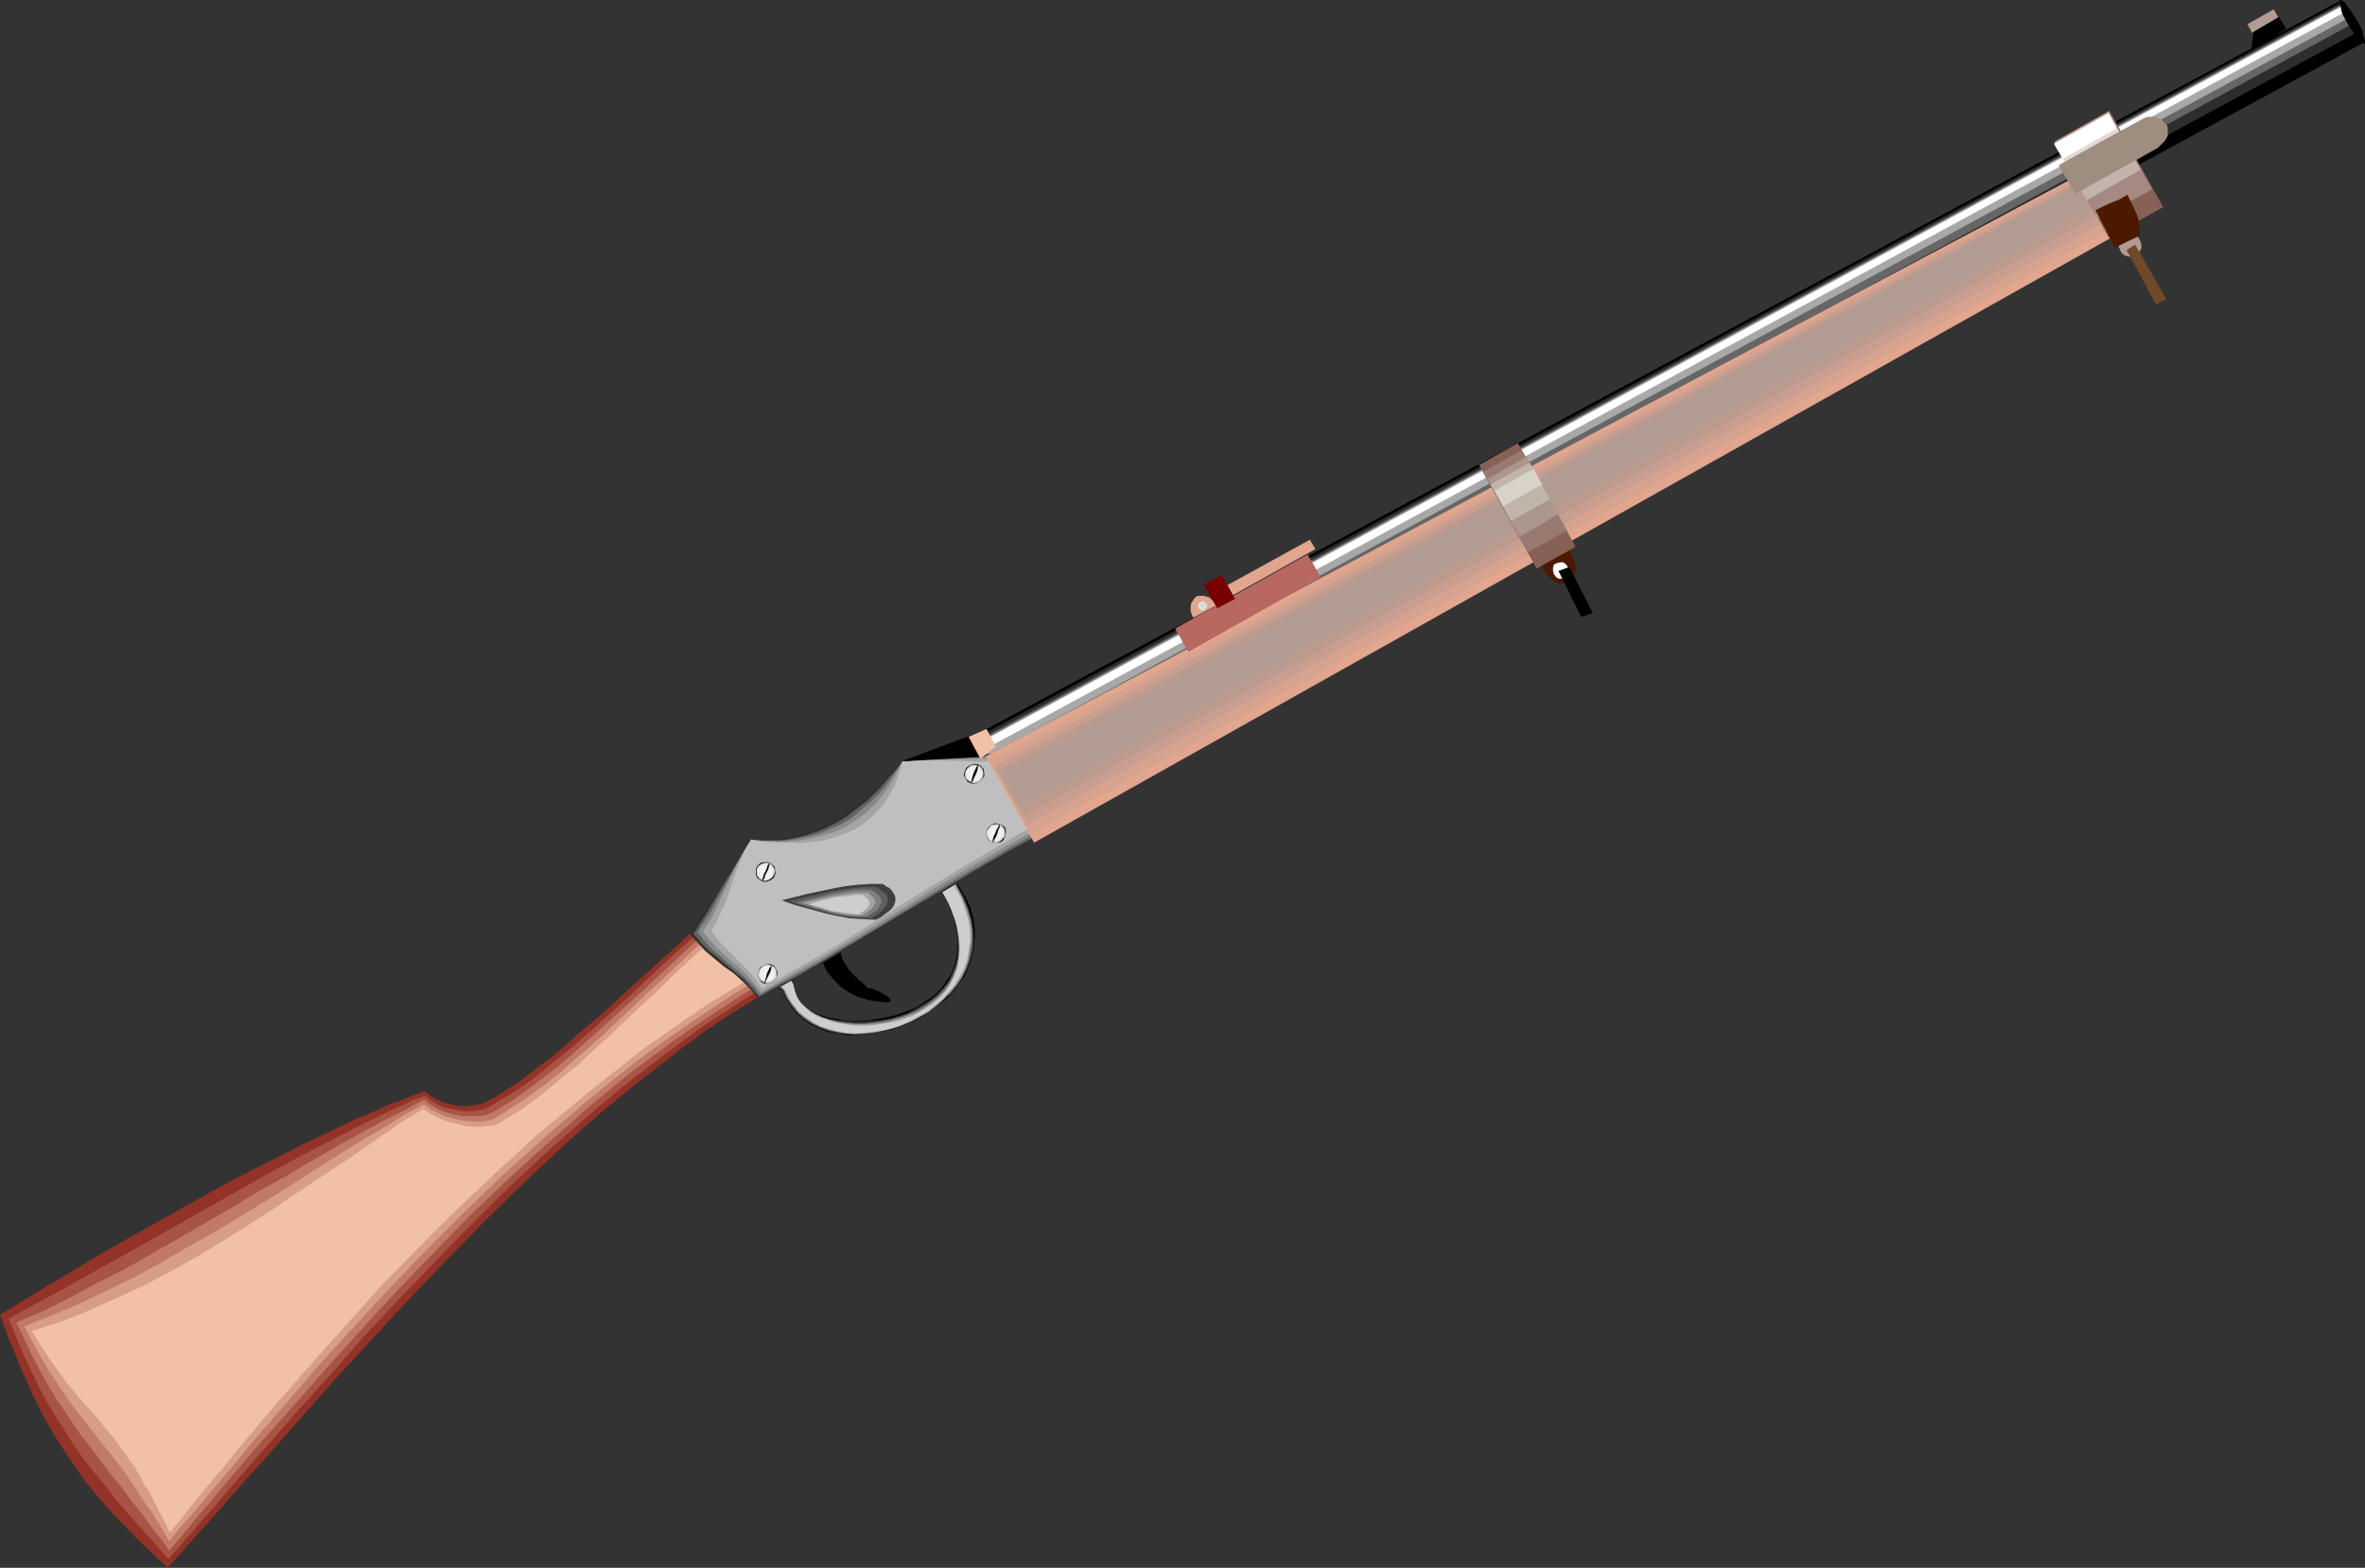 <?xml version="1.0" encoding="UTF-8" standalone="no"?>
<svg
   version="1.0"
   width="129.766mm"
   height="86.049mm"
   id="svg82"
   sodipodi:docname="Buffalo Rifle.wmf"
   xmlns:inkscape="http://www.inkscape.org/namespaces/inkscape"
   xmlns:sodipodi="http://sodipodi.sourceforge.net/DTD/sodipodi-0.dtd"
   xmlns="http://www.w3.org/2000/svg"
   xmlns:svg="http://www.w3.org/2000/svg">
  <rect width="100%" height="100%" fill="#333333" stroke="none"/>
  <sodipodi:namedview
     id="namedview82"
     pagecolor="#ffffff"
     bordercolor="#000000"
     borderopacity="0.25"
     inkscape:showpageshadow="2"
     inkscape:pageopacity="0.0"
     inkscape:pagecheckerboard="0"
     inkscape:deskcolor="#d1d1d1"
     inkscape:document-units="mm" />
  <defs
     id="defs1">
    <pattern
       id="WMFhbasepattern"
       patternUnits="userSpaceOnUse"
       width="6"
       height="6"
       x="0"
       y="0" />
  </defs>
  <path
     style="fill:#000000;fill-opacity:1;fill-rule:evenodd;stroke:none"
     d="m 158.691,204.053 1.131,-0.808 1.131,-0.969 1.131,-0.969 0.485,-0.485 0.485,-0.323 0.485,0.808 0.323,1.131 0.162,0.969 0.485,0.808 0.162,1.292 0.323,1.131 0.646,0.969 0.808,0.969 0.97,0.808 1.293,0.646 1.293,0.485 1.454,0.485 1.616,0.323 1.778,0.323 1.778,0.162 h 1.939 l 1.778,-0.162 1.939,-0.323 1.778,-0.323 1.939,-0.485 1.778,-0.646 1.778,-0.646 1.616,-0.969 1.454,-0.969 1.454,-1.131 1.293,-1.292 0.97,-1.454 0.97,-1.454 0.646,-1.777 0.485,-1.939 0.162,-1.777 v -2.262 l -0.485,-2.262 -0.323,-1.131 -0.323,-1.292 -0.485,-1.131 -0.485,-1.454 -0.646,-1.292 -0.808,-1.292 -0.323,-0.485 -0.485,-0.323 -0.646,-0.323 -0.808,-0.162 -1.616,-0.323 -0.808,-0.323 -0.646,-0.323 10.019,-3.393 -0.646,0.969 -0.485,1.131 -0.162,0.646 v 0.646 0.808 l 0.323,0.808 1.454,2.423 0.97,2.1 0.646,2.262 0.323,2.262 v 2.1 l -0.162,1.939 -0.485,1.939 -0.646,1.939 -0.808,1.777 -1.131,1.616 -1.131,1.616 -1.454,1.454 -1.616,1.292 -1.616,1.292 -1.778,1.131 -1.778,0.969 -2.101,0.808 -1.939,0.808 -1.939,0.485 -2.101,0.485 -1.939,0.162 -2.101,0.162 h -1.939 l -1.939,-0.323 -1.778,-0.323 -1.778,-0.646 -1.616,-0.808 -1.616,-0.969 -1.293,-1.131 -1.293,-1.454 -0.97,-1.616 -0.808,-1.777 -0.97,-0.646 -0.808,-0.646 -0.97,-0.162 z"
     id="path1" />
  <path
     style="fill:#383838;fill-opacity:1;fill-rule:evenodd;stroke:none"
     d="m 158.691,204.053 1.131,-0.808 1.131,-0.969 1.131,-0.969 0.485,-0.485 0.485,-0.323 0.485,0.808 0.323,1.131 0.162,0.969 0.485,0.808 0.162,1.292 0.485,1.131 0.485,1.131 0.97,0.808 0.97,0.969 1.293,0.646 1.454,0.646 1.454,0.485 1.616,0.323 1.778,0.162 1.778,0.162 h 1.778 l 1.939,-0.162 1.939,-0.162 1.778,-0.323 1.778,-0.485 1.939,-0.646 1.616,-0.808 1.616,-0.969 1.616,-0.969 1.293,-1.131 1.293,-1.292 1.131,-1.454 0.808,-1.616 0.646,-1.616 0.485,-1.939 0.162,-1.939 -0.162,-2.1 -0.323,-2.262 -0.323,-1.292 -0.485,-1.131 -0.323,-1.292 -0.646,-1.292 -0.646,-1.292 -0.808,-1.454 -0.323,-0.485 -0.485,-0.323 -0.646,-0.323 -0.808,-0.162 -1.616,-0.323 -0.808,-0.323 -0.646,-0.323 10.019,-3.393 -0.646,0.969 -0.646,1.131 -0.162,0.646 -0.162,0.808 0.162,0.808 0.323,0.808 1.293,2.262 0.97,2.423 0.646,2.1 0.323,2.262 0.162,2.1 -0.162,1.939 -0.485,1.939 -0.646,1.939 -0.97,1.777 -0.97,1.616 -1.293,1.616 -1.454,1.292 -1.454,1.454 -1.616,1.292 -1.778,0.969 -1.939,0.969 -1.778,0.808 -2.101,0.808 -1.939,0.485 -1.939,0.485 -2.101,0.162 -1.939,0.162 -1.939,-0.162 -1.939,-0.162 -1.778,-0.485 -1.778,-0.646 -1.616,-0.808 -1.616,-0.969 -1.293,-1.131 -1.293,-1.454 -0.97,-1.616 -0.808,-1.777 -0.97,-0.646 -0.808,-0.485 -0.97,-0.162 z"
     id="path2" />
  <path
     style="fill:#6b6b6b;fill-opacity:1;fill-rule:evenodd;stroke:none"
     d="m 158.691,204.053 1.131,-0.808 1.131,-0.969 1.131,-0.969 0.485,-0.485 0.485,-0.323 0.485,0.808 0.323,0.969 0.162,1.131 0.485,0.808 0.162,1.292 0.485,1.131 0.646,1.131 0.97,0.969 1.131,0.808 1.131,0.808 1.454,0.646 1.616,0.485 1.616,0.323 1.778,0.323 1.778,0.162 h 1.778 l 1.939,-0.162 1.778,-0.323 1.939,-0.323 1.778,-0.485 1.778,-0.646 1.778,-0.808 1.616,-0.969 1.454,-0.969 1.454,-1.131 1.131,-1.292 1.131,-1.454 0.808,-1.616 0.646,-1.777 0.485,-1.777 v -2.1 -2.1 l -0.485,-2.262 -0.323,-1.131 -0.323,-1.292 -0.485,-1.292 -0.646,-1.292 -0.646,-1.292 -0.808,-1.454 -0.323,-0.485 -0.485,-0.323 -0.646,-0.323 -0.808,-0.162 -1.616,-0.323 -0.808,-0.323 -0.646,-0.323 10.019,-3.393 -0.646,0.969 -0.646,1.131 -0.323,0.808 v 0.646 0.808 l 0.323,0.808 1.293,2.423 0.97,2.262 0.646,2.262 0.323,2.1 v 2.1 l -0.162,2.1 -0.485,1.777 -0.646,1.939 -0.808,1.777 -1.131,1.616 -1.131,1.616 -1.454,1.292 -1.454,1.454 -1.616,1.131 -1.778,1.131 -1.778,0.969 -1.939,0.808 -1.939,0.646 -1.939,0.485 -2.101,0.485 -1.939,0.162 -2.101,0.162 -1.778,-0.162 -1.939,-0.323 -1.778,-0.323 -1.778,-0.646 -1.616,-0.808 -1.454,-0.969 -1.454,-1.131 -1.131,-1.454 -1.131,-1.616 -0.808,-1.777 -0.808,-0.646 -0.97,-0.323 -0.97,-0.323 z"
     id="path3" />
  <path
     style="fill:#9e9e9e;fill-opacity:1;fill-rule:evenodd;stroke:none"
     d="m 158.691,204.053 1.131,-0.808 1.131,-0.969 1.131,-0.969 0.485,-0.485 0.485,-0.323 0.485,0.808 0.323,1.131 0.162,0.969 0.485,0.808 0.323,1.292 0.485,1.292 0.646,1.131 0.97,0.969 1.131,0.969 1.293,0.646 1.293,0.646 1.616,0.485 1.778,0.485 1.616,0.162 1.778,0.162 h 1.939 l 1.778,-0.162 1.939,-0.162 1.939,-0.485 1.778,-0.485 1.778,-0.646 1.616,-0.646 1.616,-0.969 1.616,-1.131 1.293,-1.131 1.293,-1.292 0.97,-1.454 0.808,-1.616 0.646,-1.777 0.323,-1.939 0.162,-1.939 -0.162,-2.1 -0.323,-2.423 -0.323,-1.131 -0.485,-1.292 -0.485,-1.292 -1.293,-2.585 -0.808,-1.454 -0.323,-0.485 -0.485,-0.323 -0.646,-0.323 -0.808,-0.162 -1.616,-0.323 -0.808,-0.323 -0.646,-0.323 10.019,-3.393 -0.646,0.969 -0.808,1.292 -0.162,0.646 -0.162,0.808 0.162,0.808 0.323,0.808 1.131,2.262 0.97,2.423 0.646,2.262 0.323,2.1 v 2.1 l -0.323,1.939 -0.323,2.1 -0.646,1.777 -0.808,1.777 -1.131,1.616 -1.293,1.454 -1.293,1.454 -1.616,1.292 -1.454,1.292 -1.778,0.969 -1.778,0.969 -1.939,0.808 -1.778,0.646 -2.101,0.485 -1.939,0.323 -1.939,0.323 h -1.939 -1.939 l -1.778,-0.323 -1.939,-0.485 -1.616,-0.646 -1.616,-0.646 -1.616,-1.131 -1.293,-1.131 -1.131,-1.454 -1.131,-1.454 -0.808,-1.777 -0.808,-0.646 -0.97,-0.485 -1.131,-0.162 z"
     id="path4" />
  <path
     style="fill:#cecece;fill-opacity:1;fill-rule:evenodd;stroke:none"
     d="m 158.691,204.053 1.131,-0.808 1.131,-0.969 1.131,-0.969 0.485,-0.485 0.485,-0.323 0.485,0.808 0.323,1.131 0.162,0.969 0.485,0.808 0.323,1.454 0.485,1.292 0.808,1.131 0.97,0.969 1.131,0.969 1.293,0.808 1.454,0.485 1.616,0.646 1.616,0.323 1.778,0.323 1.778,0.162 h 1.939 l 1.778,-0.162 1.939,-0.323 1.939,-0.323 1.778,-0.485 1.778,-0.646 1.616,-0.808 1.616,-0.969 1.454,-0.969 1.454,-1.292 1.131,-1.292 0.97,-1.454 0.808,-1.616 0.646,-1.777 0.323,-1.939 0.162,-1.939 -0.162,-2.262 -0.485,-2.423 -0.323,-1.131 -0.485,-1.292 -0.485,-1.292 -0.485,-1.292 -0.808,-1.292 -0.808,-1.454 -0.323,-0.485 -0.485,-0.323 -0.646,-0.323 -0.808,-0.162 -1.616,-0.323 -0.808,-0.323 -0.646,-0.323 10.019,-3.393 -0.646,1.131 -0.808,1.131 -0.323,0.808 -0.162,0.646 v 0.969 l 0.323,0.808 1.293,2.262 0.808,2.423 0.646,2.1 0.323,2.262 v 2.1 l -0.323,1.939 -0.323,1.939 -0.646,1.777 -0.97,1.777 -0.97,1.616 -1.293,1.454 -1.293,1.454 -1.454,1.292 -1.616,1.292 -1.778,0.969 -1.778,0.969 -1.778,0.808 -1.939,0.646 -1.939,0.485 -1.939,0.323 -1.939,0.162 -1.939,0.162 -1.778,-0.162 -1.939,-0.323 -1.778,-0.485 -1.616,-0.485 -1.616,-0.969 -1.454,-0.969 -1.454,-1.131 -1.131,-1.454 -0.97,-1.454 -0.808,-1.777 -0.485,-0.485 -0.485,-0.162 -0.97,-0.323 -0.97,-0.162 z"
     id="path5" />
  <path
     style="fill:#000000;fill-opacity:1;fill-rule:evenodd;stroke:none"
     d="m 174.366,185.958 h -0.162 -0.162 l -0.646,0.323 -0.646,0.808 -0.646,0.808 -0.646,1.131 -0.485,1.454 -0.646,1.454 -0.323,1.616 -0.162,1.616 0.162,1.939 0.323,1.616 0.646,1.777 0.485,0.969 0.646,0.808 0.646,0.808 0.808,0.808 0.808,0.808 1.131,0.808 1.131,0.646 1.293,0.646 1.131,0.323 0.97,0.323 0.97,0.162 0.808,0.162 h 0.808 l 0.485,0.162 h 0.485 0.485 0.323 l 0.162,-0.162 0.162,-0.162 v -0.162 l -0.323,-0.485 -0.485,-0.323 -0.485,-0.323 -1.454,-0.808 -0.646,-0.162 -0.485,-0.323 h -0.485 -0.323 l -0.97,-0.969 -0.97,-0.808 -0.808,-0.808 -0.808,-0.808 -0.646,-0.808 -0.485,-0.808 -0.485,-0.808 -0.323,-0.646 -0.323,-1.454 -0.162,-1.292 0.162,-1.292 0.485,-1.131 0.808,-1.292 0.808,-1.131 1.131,-1.292 1.293,-1.131 1.293,-1.131 1.616,-1.292 3.394,-2.585 4.848,-2.423 4.686,-2.585 -0.646,-1.777 -0.646,-1.777 -5.818,2.262 -5.656,2.262 -0.485,0.162 -0.485,0.485 -0.485,0.323 -0.808,0.485 -1.454,0.969 -1.616,0.969 -1.293,0.969 -0.646,0.485 -0.323,0.485 -0.162,0.323 -0.162,0.323 0.162,0.323 z"
     id="path6" />
  <path
     style="fill:#b29b93;fill-opacity:1;fill-rule:evenodd;stroke:none"
     d="m 442.945,52.992 -0.485,0.162 -0.485,0.162 -0.808,-0.162 -0.485,-0.162 -0.323,-0.162 -0.323,-0.323 -0.323,-0.485 -0.323,-0.969 v -0.808 l 0.162,-0.485 0.162,-0.485 0.323,-0.323 0.485,-0.323 0.485,-0.162 h 0.323 0.97 l 0.485,0.162 0.323,0.323 0.323,0.323 0.323,0.485 0.162,0.485 0.162,0.485 v 0.808 l -0.485,0.808 -0.323,0.485 z"
     id="path7" />
  <path
     style="fill:#4c1900;fill-opacity:1;fill-rule:evenodd;stroke:none"
     d="m 325.3,120.687 -0.646,0.323 h -0.646 -0.646 l -0.808,-0.323 -0.646,-0.485 -0.646,-0.485 -0.646,-0.646 -0.485,-0.808 -0.323,-0.969 -0.323,-0.808 -0.162,-0.808 v -0.808 l 0.162,-0.808 0.323,-0.646 0.323,-0.485 0.646,-0.485 0.646,-0.162 0.646,-0.162 0.646,0.162 0.808,0.323 0.646,0.485 0.646,0.485 0.646,0.646 0.485,0.808 0.323,0.808 0.323,0.969 0.162,0.808 v 0.808 l -0.162,0.646 -0.323,0.646 -0.485,0.646 z"
     id="path8" />
  <path
     style="fill:#e2a58e;fill-opacity:1;fill-rule:evenodd;stroke:none"
     d="m 251.126,129.25 -0.485,0.162 h -0.485 -0.646 l -0.485,-0.162 -0.485,-0.162 -0.485,-0.323 -0.323,-0.485 -0.485,-0.485 -0.162,-0.485 -0.162,-0.646 v -0.485 -0.646 l 0.162,-0.485 0.323,-0.485 0.323,-0.485 0.323,-0.323 0.485,-0.162 h 0.646 0.485 l 0.485,0.162 0.646,0.162 0.323,0.323 0.485,0.485 0.323,0.485 0.323,0.646 v 0.485 l 0.162,0.646 -0.162,0.485 -0.162,0.485 -0.162,0.485 -0.323,0.485 z"
     id="path9" />
  <path
     style="fill:#000000;fill-opacity:1;fill-rule:evenodd;stroke:none"
     d="m 466.862,10.502 0.646,-5.493 4.202,-2.908 2.424,3.877 z"
     id="path10" />
  <path
     style="fill:#000000;fill-opacity:1;fill-rule:evenodd;stroke:none"
     d="m 201.03,153.161 6.302,9.371 282.476,-153.484 -4.848,-8.724 z"
     id="path11" />
  <path
     style="fill:#2d2d2d;fill-opacity:1;fill-rule:evenodd;stroke:none"
     d="m 201.353,153.646 4.848,6.462 L 488.678,6.786 486.9,3.716 485.284,0.646 343.238,77.227 Z"
     id="path12" />
  <path
     style="fill:#666666;fill-opacity:1;fill-rule:evenodd;stroke:none"
     d="m 201.838,154.13 3.394,4.201 141.238,-76.58 141.238,-76.742 -1.131,-2.1 -1.131,-1.939 z"
     id="path13" />
  <path
     style="fill:#a8a8a8;fill-opacity:1;fill-rule:evenodd;stroke:none"
     d="m 202,154.453 2.586,2.423 282.476,-153.161 -0.646,-1.292 -0.808,-1.292 z"
     id="path14" />
  <path
     style="fill:#ffffff;fill-opacity:1;fill-rule:evenodd;stroke:none"
     d="m 202.161,154.615 1.778,0.969 282.476,-153.161 -0.646,-1.131 z"
     id="path15" />
  <path
     style="fill:#933226;fill-opacity:1;fill-rule:evenodd;stroke:none"
     d="m 0,272.717 1.454,4.039 1.616,3.877 1.454,3.716 1.616,3.554 1.616,3.393 1.778,3.393 1.778,3.07 1.939,3.07 2.101,3.07 2.101,3.07 2.424,3.07 2.586,2.908 2.747,2.908 2.909,3.07 3.232,3.07 3.394,3.231 3.232,-3.554 3.232,-3.716 3.394,-3.716 3.394,-3.877 3.394,-3.877 3.555,-3.877 7.11,-8.078 7.272,-8.24 7.595,-8.24 7.595,-8.24 7.918,-8.24 7.918,-8.078 8.08,-7.917 8.242,-7.755 4.202,-3.716 4.202,-3.716 4.202,-3.393 4.363,-3.554 4.202,-3.231 4.363,-3.393 4.202,-3.07 4.363,-2.908 4.363,-2.747 4.525,-2.747 -0.97,-1.292 -0.97,-1.292 -1.293,-2.1 -1.131,-1.939 -2.101,-3.716 -1.131,-1.939 -0.646,-1.131 -0.646,-1.131 -0.97,-1.131 -0.97,-1.292 -2.747,2.585 -2.909,2.585 -2.909,2.747 -3.232,2.908 -6.464,5.816 -6.464,5.978 -3.394,2.747 -3.232,2.908 -3.07,2.585 -3.232,2.423 -2.909,2.262 -2.909,1.939 -2.747,1.777 -1.293,0.646 -1.293,0.646 -1.778,0.323 -1.616,0.162 h -1.616 l -1.454,-0.323 -1.454,-0.323 -1.454,-0.646 -1.293,-0.808 -1.293,-0.969 -2.262,0.808 -2.262,0.969 -2.424,0.808 -2.424,1.131 -5.01,2.1 -5.333,2.585 -5.494,2.585 -5.656,2.908 -5.818,2.908 -5.818,3.07 -11.797,6.624 -11.797,6.624 -5.656,3.393 -5.656,3.393 -5.333,3.231 z"
     id="path16" />
  <path
     style="fill:#a85444;fill-opacity:1;fill-rule:evenodd;stroke:none"
     d="m 1.778,273.525 1.616,3.877 1.454,3.554 1.616,3.393 1.616,3.393 1.616,3.07 1.778,2.908 1.778,2.747 1.778,2.908 1.939,2.747 2.101,2.747 2.262,2.747 2.262,2.908 2.586,3.07 2.747,3.07 2.909,3.231 3.07,3.554 3.07,-3.554 1.616,-1.777 1.454,-1.777 3.232,-3.554 3.232,-3.877 6.787,-7.755 6.787,-7.755 7.272,-8.078 7.272,-8.24 7.595,-8.078 7.757,-8.078 7.918,-8.078 8.08,-7.917 8.242,-7.593 8.565,-7.432 4.202,-3.554 4.363,-3.393 4.363,-3.393 4.363,-3.231 4.363,-3.231 4.525,-2.908 4.363,-2.908 4.525,-2.747 -0.97,-1.292 -0.808,-1.131 -0.646,-0.969 -0.485,-0.969 -0.97,-1.777 -0.808,-1.454 -0.808,-1.616 -0.97,-1.616 -0.485,-0.969 -0.808,-0.969 -0.646,-1.131 -0.97,-1.292 -2.909,2.423 -2.909,2.747 -3.07,2.747 -3.07,2.747 -6.302,5.978 -6.626,5.978 -3.232,2.908 -3.232,2.747 -3.232,2.585 -3.07,2.585 -3.07,2.262 -2.909,1.939 -2.747,1.616 -1.293,0.808 -1.293,0.646 -1.616,0.323 -1.778,0.162 -1.616,-0.162 -1.616,-0.323 -1.616,-0.323 -1.454,-0.646 -1.454,-0.808 -1.293,-0.969 -2.262,0.808 -2.262,1.131 -4.686,2.1 -4.848,2.423 -5.01,2.585 -5.333,2.747 -5.494,2.908 -5.494,3.07 -5.656,3.231 -11.474,6.462 -11.474,6.462 -5.818,3.231 -5.494,3.07 -5.656,3.07 z"
     id="path17" />
  <path
     style="fill:#c17a65;fill-opacity:1;fill-rule:evenodd;stroke:none"
     d="m 3.394,274.333 1.778,3.716 1.616,3.393 1.616,3.07 1.616,2.908 1.616,2.747 1.778,2.585 3.394,5.008 1.939,2.423 1.939,2.585 1.939,2.585 2.262,2.747 2.262,3.07 2.424,3.07 2.586,3.554 1.454,1.777 1.454,2.1 2.909,-3.393 2.909,-3.554 3.07,-3.554 3.07,-3.716 6.464,-7.593 6.787,-7.593 6.949,-7.917 7.272,-8.078 7.434,-8.078 7.595,-7.917 7.918,-8.078 8.08,-7.755 8.403,-7.593 8.403,-7.432 8.726,-7.109 4.363,-3.231 4.525,-3.393 4.525,-3.07 4.525,-3.07 4.525,-2.908 4.686,-2.908 -0.97,-1.131 -0.646,-1.131 -0.646,-0.969 -0.646,-0.808 -0.323,-0.808 -0.323,-0.646 -0.485,-1.131 -0.646,-1.292 -0.323,-0.808 -0.485,-0.646 -0.485,-0.969 -0.646,-0.969 -0.646,-0.969 -0.97,-1.292 -2.909,2.585 -2.747,2.585 -3.07,2.747 -3.07,2.908 -6.464,5.978 -6.626,5.978 -3.232,2.908 -3.232,2.908 -3.07,2.585 -3.07,2.423 -3.07,2.262 -2.909,2.1 -2.747,1.616 -1.293,0.808 -1.293,0.646 -1.616,0.323 H 97.606 95.829 l -1.616,-0.323 -1.778,-0.485 -1.616,-0.646 -1.616,-0.969 -1.293,-0.969 -4.202,2.262 -4.525,2.262 -4.686,2.585 -5.01,2.747 -2.424,1.454 -2.586,1.454 -5.171,3.07 -5.494,3.07 -5.333,3.231 -11.15,6.462 -11.312,6.462 -5.818,2.908 -5.656,3.07 -5.494,2.747 z"
     id="path18" />
  <path
     style="fill:#d89e84;fill-opacity:1;fill-rule:evenodd;stroke:none"
     d="m 5.01,275.14 0.97,1.777 0.97,1.777 1.616,3.07 1.778,2.908 1.616,2.423 1.616,2.423 1.616,2.262 3.394,4.362 1.778,2.262 1.778,2.262 1.939,2.423 1.939,2.585 2.101,3.07 0.97,1.616 1.131,1.616 1.293,1.777 1.131,1.939 1.293,1.939 1.131,2.1 2.747,-3.393 2.909,-3.231 2.909,-3.554 3.07,-3.554 3.07,-3.716 3.07,-3.716 6.464,-7.432 6.787,-7.917 7.11,-7.755 7.434,-8.078 7.595,-7.917 7.757,-7.755 8.242,-7.917 8.242,-7.432 8.565,-7.432 4.363,-3.554 4.525,-3.554 4.363,-3.393 4.525,-3.231 4.686,-3.231 4.525,-3.07 4.686,-3.07 4.686,-2.747 -0.808,-1.292 -0.808,-0.969 -0.485,-0.969 -0.485,-0.646 -0.323,-0.646 -0.162,-0.646 -0.646,-1.777 -0.323,-0.646 -0.323,-0.646 -0.485,-0.646 -0.485,-0.808 -0.646,-1.131 -0.97,-1.131 -2.747,2.423 -2.909,2.585 -3.07,2.908 -3.07,2.908 -6.464,5.978 -6.464,6.139 -3.232,2.908 -3.232,2.747 -3.07,2.747 -3.07,2.423 -3.07,2.262 -2.909,1.939 -2.747,1.777 -1.293,0.808 -1.293,0.646 -1.778,0.323 h -1.778 l -1.939,-0.162 -1.778,-0.323 -1.939,-0.485 -1.778,-0.808 -1.616,-0.808 -1.293,-0.969 -4.202,2.262 -4.202,2.585 -4.686,2.747 -4.686,2.908 -4.848,3.07 -5.01,3.231 -5.171,3.231 -5.333,3.231 -5.333,3.231 -5.494,3.07 -5.494,3.231 -5.656,3.07 -5.656,2.747 -5.656,2.747 -5.818,2.423 z"
     id="path19" />
  <path
     style="fill:#f2c1a5;fill-opacity:1;fill-rule:evenodd;stroke:none"
     d="m 6.626,276.11 0.97,1.616 1.939,3.07 0.97,1.454 1.778,2.423 1.616,2.262 1.616,1.939 1.616,1.939 3.394,3.716 1.454,1.939 1.778,1.939 1.616,2.423 1.778,2.423 0.97,1.454 0.97,1.616 0.808,1.616 1.131,1.616 0.97,1.939 0.97,1.939 1.131,2.1 1.131,2.423 2.586,-3.231 2.747,-3.393 2.747,-3.393 2.909,-3.393 2.909,-3.716 3.07,-3.554 3.07,-3.716 3.232,-3.716 3.232,-3.716 3.394,-3.877 6.949,-7.755 7.11,-7.917 7.595,-7.755 7.757,-7.755 8.242,-7.755 8.242,-7.593 8.726,-7.27 4.363,-3.554 4.525,-3.554 4.525,-3.554 4.525,-3.231 4.686,-3.231 4.686,-3.231 4.848,-2.908 4.848,-2.908 -0.97,-1.292 -0.646,-0.969 -0.485,-0.808 -0.323,-0.646 -0.162,-0.323 -0.162,-0.485 -0.323,-1.292 -0.162,-0.323 -0.162,-0.646 -0.323,-0.485 -0.485,-0.808 -0.808,-0.969 -0.808,-1.292 -2.747,2.585 -2.909,2.585 -3.07,2.747 -3.07,2.908 -3.07,3.07 -3.394,3.07 -6.464,6.139 -3.232,2.908 -3.07,2.908 -3.232,2.585 -3.07,2.585 -2.909,2.262 -2.909,2.1 -2.747,1.616 -1.293,0.808 -1.293,0.646 -1.778,0.162 -1.939,0.162 -2.101,-0.162 -1.939,-0.485 -1.939,-0.485 -1.939,-0.808 -1.616,-0.808 -1.454,-0.969 -4.04,2.423 -4.04,2.747 -4.363,3.07 -4.525,3.07 -4.686,3.07 -4.848,3.231 -5.01,3.393 -5.01,3.231 -5.171,3.231 -5.333,3.231 -5.494,3.07 -5.494,2.908 -5.656,2.585 -5.818,2.585 -5.656,2.262 z"
     id="path20" />
  <path
     style="fill:#303030;fill-opacity:1;fill-rule:evenodd;stroke:none"
     d="m 143.016,193.713 1.616,1.777 1.616,1.777 1.939,1.616 1.939,1.616 2.101,1.454 1.939,1.777 1.616,1.616 1.454,1.777 4.04,-2.1 4.04,-2.262 7.595,-4.362 7.272,-4.362 14.544,-8.563 7.434,-4.362 7.595,-4.362 3.878,-2.262 4.04,-2.262 -1.293,-2.1 -1.131,-1.939 -2.101,-4.039 -2.101,-3.877 -1.293,-1.939 -1.293,-2.262 -21.331,1.939 -1.293,1.454 -1.293,1.292 -2.586,2.585 -2.424,2.262 -2.424,1.939 -2.424,1.616 -2.262,1.292 -2.101,1.131 -2.101,0.808 -1.939,0.808 -1.939,0.323 -1.616,0.485 -1.778,0.162 -1.454,0.162 h -1.454 -1.131 l -1.131,-0.162 -6.302,9.855 z"
     id="path21" />
  <path
     style="fill:#636363;fill-opacity:1;fill-rule:evenodd;stroke:none"
     d="m 143.824,193.713 1.454,1.777 1.616,1.616 3.717,3.07 3.717,3.07 1.616,1.777 1.454,1.777 4.04,-2.262 4.04,-2.1 7.434,-4.362 7.272,-4.362 7.272,-4.362 7.11,-4.201 7.272,-4.362 7.595,-4.362 3.878,-2.1 4.04,-2.262 -1.293,-2.1 -1.131,-1.939 -1.939,-3.877 -1.939,-3.716 -1.131,-1.939 -1.293,-2.1 -21.493,1.616 -1.131,1.454 -1.293,1.454 -2.262,2.585 -2.424,2.423 -2.262,1.777 -2.262,1.777 -2.262,1.292 -2.262,1.131 -2.101,0.808 -1.939,0.646 -2.101,0.485 -1.778,0.323 -1.778,0.162 h -1.616 -1.454 -1.293 l -1.131,-0.162 -1.616,2.423 -1.454,2.585 -2.909,4.685 -2.909,5.008 z"
     id="path22" />
  <path
     style="fill:#898989;fill-opacity:1;fill-rule:evenodd;stroke:none"
     d="m 144.632,193.39 1.454,1.777 1.616,1.777 3.394,2.908 3.555,3.07 1.616,1.616 1.293,1.777 4.04,-2.262 3.878,-2.1 3.878,-2.1 3.717,-2.262 7.11,-4.201 14.059,-8.563 7.272,-4.362 3.717,-2.1 3.717,-2.262 3.878,-2.1 4.04,-2.262 -1.293,-2.1 -0.97,-1.939 -1.778,-3.554 -1.778,-3.393 -1.131,-1.939 -1.293,-2.1 -5.333,0.323 -5.494,0.323 -5.333,0.323 -5.333,0.323 -0.97,1.454 -1.131,1.616 -0.97,1.454 -0.97,1.292 -1.131,1.131 -1.131,1.131 -2.262,1.939 -2.101,1.777 -2.262,1.292 -2.262,0.969 -2.262,0.969 -2.101,0.485 -2.101,0.485 -1.939,0.323 -1.778,0.162 h -1.778 -1.616 l -1.293,-0.162 -1.293,-0.162 -1.454,2.423 -1.454,2.423 -5.171,9.694 -1.454,2.262 z"
     id="path23" />
  <path
     style="fill:#a5a5a5;fill-opacity:1;fill-rule:evenodd;stroke:none"
     d="m 145.763,193.228 1.454,1.777 1.454,1.616 3.232,2.908 3.07,2.747 1.454,1.777 1.454,1.777 4.04,-2.262 3.717,-2.262 3.878,-2.1 3.555,-2.1 7.11,-4.362 6.949,-4.201 6.787,-4.362 7.11,-4.201 3.717,-2.1 3.717,-2.262 3.878,-2.1 4.04,-2.262 -0.646,-1.131 -0.485,-0.808 -1.131,-1.939 -0.808,-1.616 -0.808,-1.616 -0.808,-1.616 -0.808,-1.616 -0.97,-1.777 -0.646,-0.969 -0.646,-1.131 -5.333,0.323 -5.333,0.162 -5.494,0.162 -5.333,0.323 -0.808,1.616 -0.808,1.616 -0.808,1.454 -0.97,1.292 -0.97,1.292 -0.97,1.292 -1.131,0.969 -0.97,0.969 -2.101,1.616 -2.262,1.454 -2.262,0.969 -2.424,0.808 -2.101,0.485 -2.262,0.485 -2.101,0.162 -2.101,0.162 -1.778,-0.162 h -1.778 l -1.454,-0.162 -1.293,-0.162 -1.454,2.423 -1.293,2.423 -2.262,4.685 -2.262,4.847 -1.131,2.262 z"
     id="path24" />
  <path
     style="fill:#bfbfbf;fill-opacity:1;fill-rule:evenodd;stroke:none"
     d="m 147.541,193.067 1.293,1.777 1.293,1.454 2.747,2.747 2.586,2.585 1.293,1.454 1.293,1.939 4.04,-2.262 3.878,-2.262 3.717,-2.1 3.555,-2.1 6.949,-4.362 13.413,-8.401 6.949,-4.201 3.555,-2.1 3.717,-2.1 3.717,-2.262 4.04,-2.1 -0.646,-1.131 -0.485,-0.969 -0.808,-1.616 -0.808,-1.454 -0.646,-1.454 -0.646,-1.292 -0.646,-1.616 -0.97,-1.616 -0.485,-0.969 -0.646,-0.969 -2.747,0.162 -2.747,0.162 -5.333,-0.162 -5.494,-0.162 -2.586,0.162 -2.747,0.162 -0.485,1.777 -0.485,1.616 -0.646,1.616 -0.808,1.454 -0.808,1.292 -0.808,1.292 -0.97,0.969 -0.97,1.131 -0.97,0.808 -0.97,0.808 -1.293,0.808 -0.97,0.646 -2.424,0.969 -2.424,0.808 -2.424,0.485 -2.424,0.323 h -2.262 -2.262 -2.101 l -1.778,-0.162 -1.778,-0.162 -1.293,-0.323 -0.808,1.292 -0.646,1.131 -0.97,2.423 -0.97,2.423 -1.454,4.524 -0.97,2.262 -1.131,2.423 -0.485,1.131 z"
     id="path25" />
  <path
     style="fill:#e2a58e;fill-opacity:1;fill-rule:evenodd;stroke:none"
     d="m 204.424,156.877 10.019,17.933 L 440.198,47.984 432.28,35.705 Z"
     id="path26" />
  <path
     style="fill:#d6a38e;fill-opacity:1;fill-rule:evenodd;stroke:none"
     d="m 205.232,157.846 4.202,7.593 4.363,7.593 112.797,-63.332 112.958,-63.332 -3.555,-5.332 -3.232,-5.17 z"
     id="path27" />
  <path
     style="fill:#c99e91;fill-opacity:1;fill-rule:evenodd;stroke:none"
     d="M 206.04,158.816 212.989,171.094 438.905,44.591 433.088,36.19 319.483,97.584 Z"
     id="path28" />
  <path
     style="fill:#ba9b8e;fill-opacity:1;fill-rule:evenodd;stroke:none"
     d="m 206.848,159.785 2.747,4.685 2.747,4.847 225.917,-126.503 -4.686,-6.301 z"
     id="path29" />
  <path
     style="fill:#b29b93;fill-opacity:1;fill-rule:evenodd;stroke:none"
     d="m 207.817,160.754 3.555,6.462 226.078,-126.342 -3.394,-4.201 z"
     id="path30" />
  <path
     style="fill:#876056;fill-opacity:1;fill-rule:evenodd;stroke:none"
     d="m 426.139,29.243 11.312,-6.301 11.15,20.034 -11.312,6.301 z"
     id="path31" />
  <path
     style="fill:#a58982;fill-opacity:1;fill-rule:evenodd;stroke:none"
     d="m 426.139,29.404 11.15,-6.301 9.05,16.156 -11.15,6.139 z"
     id="path32" />
  <path
     style="fill:#c4b2ad;fill-opacity:1;fill-rule:evenodd;stroke:none"
     d="m 426.139,29.566 5.656,-3.231 5.494,-3.07 6.626,11.956 -5.494,3.07 -5.656,3.231 -3.394,-5.978 z"
     id="path33" />
  <path
     style="fill:#e2d8d6;fill-opacity:1;fill-rule:evenodd;stroke:none"
     d="m 425.977,29.727 5.656,-3.07 5.656,-3.231 4.202,7.593 -11.15,6.301 -2.101,-3.716 z"
     id="path34" />
  <path
     style="fill:#ffffff;fill-opacity:1;fill-rule:evenodd;stroke:none"
     d="m 425.977,29.889 11.312,-6.301 1.616,3.07 -11.15,6.301 z"
     id="path35" />
  <path
     style="fill:#9e8e7f;fill-opacity:1;fill-rule:evenodd;stroke:none"
     d="m 426.947,34.251 8.726,-4.847 8.565,-4.685 0.646,-0.323 0.646,-0.162 h 0.646 0.646 l 0.646,0.323 0.646,0.162 0.485,0.485 0.808,0.808 0.162,0.646 v 0.646 0.646 l -0.162,0.485 -0.485,0.808 -0.646,0.646 -0.808,0.808 -17.13,9.532 z"
     id="path36" />
  <path
     style="fill:#4c1900;fill-opacity:1;fill-rule:evenodd;stroke:none"
     d="m 434.542,43.622 1.616,-0.808 1.778,-0.808 1.616,-0.646 1.616,-0.969 0.97,1.939 0.97,2.1 0.323,0.969 0.162,1.131 0.162,1.131 -0.162,1.292 -5.01,2.423 -0.485,-0.808 -0.485,-0.969 -0.97,-2.1 -1.131,-2.1 -0.485,-0.969 z"
     id="path37" />
  <path
     style="fill:#000000;fill-opacity:1;fill-rule:evenodd;stroke:none"
     d="m 490.294,9.047 h -0.162 l -0.323,-0.162 -0.485,-0.323 -0.323,-0.485 -0.485,-0.646 -0.485,-0.646 -1.131,-1.777 -0.97,-1.777 -0.323,-0.808 -0.162,-0.808 -0.162,-0.646 -0.162,-0.485 V 0.162 L 485.284,0 h 0.162 l 0.323,0.162 0.485,0.323 0.323,0.485 0.485,0.646 0.485,0.646 1.131,1.777 0.97,1.777 0.323,0.808 0.162,0.808 0.162,0.485 0.162,0.485 v 0.485 z"
     id="path38" />
  <path
     style="fill:#b29b93;fill-opacity:1;fill-rule:evenodd;stroke:none"
     d="m 466.054,5.008 5.494,-3.07 0.97,1.616 -5.494,3.231 z"
     id="path39" />
  <path
     style="fill:#000000;fill-opacity:1;fill-rule:evenodd;stroke:none"
     d="m 187.133,157.846 16.322,-0.808 1.454,-5.816 z"
     id="path40" />
  <path
     style="fill:#f2c1a5;fill-opacity:1;fill-rule:evenodd;stroke:none"
     d="m 200.869,152.838 2.424,4.524 3.232,-2.423 -1.939,-3.716 z"
     id="path41" />
  <path
     style="fill:#b76860;fill-opacity:1;fill-rule:evenodd;stroke:none"
     d="m 243.693,130.381 27.472,-15.348 2.747,4.685 -27.472,15.51 z"
     id="path42" />
  <path
     style="fill:#e2a58e;fill-opacity:1;fill-rule:evenodd;stroke:none"
     d="m 254.035,121.656 17.614,-9.694 1.131,1.939 -17.614,9.855 z"
     id="path43" />
  <path
     style="fill:#7a0000;fill-opacity:1;fill-rule:evenodd;stroke:none"
     d="m 249.672,121.333 3.717,-2.1 2.747,5.008 -3.717,1.939 z"
     id="path44" />
  <path
     style="fill:#dbdbdb;fill-opacity:1;fill-rule:evenodd;stroke:none"
     d="m 249.833,126.503 -0.323,0.162 h -0.323 l -0.323,-0.162 -0.323,-0.323 -0.162,-0.485 0.162,-0.323 v -0.323 l 0.323,-0.162 0.485,-0.162 h 0.323 l 0.323,0.323 0.323,0.162 v 0.323 0.323 l -0.162,0.323 z"
     id="path45" />
  <path
     style="fill:#876056;fill-opacity:1;fill-rule:evenodd;stroke:none"
     d="m 306.716,96.453 8.08,-4.524 11.958,21.488 -8.08,4.524 z"
     id="path46" />
  <path
     style="fill:#997a70;fill-opacity:1;fill-rule:evenodd;stroke:none"
     d="m 307.524,97.907 4.04,-2.262 4.04,-2.262 2.424,4.201 2.262,4.201 4.686,8.24 -4.04,2.262 -4.04,2.262 z"
     id="path47" />
  <path
     style="fill:#ad968c;fill-opacity:1;fill-rule:evenodd;stroke:none"
     d="m 308.494,99.361 7.918,-4.524 6.787,11.794 -4.04,2.423 -4.04,2.262 -3.394,-6.139 z"
     id="path48" />
  <path
     style="fill:#c1b5aa;fill-opacity:1;fill-rule:evenodd;stroke:none"
     d="m 309.14,100.492 8.08,-4.524 2.101,3.877 2.101,3.716 -4.04,2.262 -4.04,2.262 -2.101,-3.877 z"
     id="path49" />
  <path
     style="fill:#d8d3c9;fill-opacity:1;fill-rule:evenodd;stroke:none"
     d="m 309.948,101.784 8.08,-4.524 1.778,3.231 -8.08,4.524 z"
     id="path50" />
  <path
     style="fill:#ffffff;fill-opacity:1;fill-rule:evenodd;stroke:none"
     d="m 324.492,119.879 -0.646,0.162 h -0.646 l -0.485,-0.323 -0.485,-0.646 -0.162,-0.646 v -0.646 l 0.162,-0.646 0.646,-0.323 0.646,-0.162 h 0.646 l 0.485,0.323 0.485,0.646 0.162,0.646 v 0.646 l -0.323,0.646 z"
     id="path51" />
  <path
     style="fill:#000000;fill-opacity:1;fill-rule:evenodd;stroke:none"
     d="m 323.2,118.425 2.262,-0.808 4.848,9.532 -2.424,0.808 z"
     id="path52" />
  <path
     style="fill:#704928;fill-opacity:1;fill-rule:evenodd;stroke:none"
     d="m 441.006,51.861 1.778,-1.131 6.464,11.309 -2.101,1.131 z"
     id="path53" />
  <path
     style="fill:#000000;fill-opacity:1;fill-rule:evenodd;stroke:none"
     d="m 159.822,182.565 -0.808,0.323 h -0.808 l -0.808,-0.485 -0.485,-0.485 -0.162,-0.808 v -0.808 l 0.323,-0.646 0.646,-0.646 0.808,-0.162 h 0.808 l 0.808,0.485 0.485,0.485 0.162,0.808 v 0.646 l -0.323,0.808 z"
     id="path54" />
  <path
     style="fill:#bababa;fill-opacity:1;fill-rule:evenodd;stroke:none"
     d="m 159.661,182.404 -0.808,0.323 h -0.646 l -0.646,-0.323 -0.485,-0.646 -0.162,-0.646 v -0.808 l 0.323,-0.646 0.646,-0.485 0.808,-0.162 h 0.646 l 0.646,0.323 0.485,0.646 0.323,0.646 -0.162,0.646 -0.323,0.646 z"
     id="path55" />
  <path
     style="fill:#dbdbdb;fill-opacity:1;fill-rule:evenodd;stroke:none"
     d="m 159.661,182.404 -0.808,0.323 -0.646,-0.162 -0.646,-0.323 -0.485,-0.485 -0.162,-0.646 v -0.808 l 0.323,-0.485 0.646,-0.485 0.646,-0.323 h 0.808 l 0.646,0.323 0.485,0.646 0.162,0.646 -0.162,0.646 -0.323,0.646 z"
     id="path56" />
  <path
     style="fill:#efefef;fill-opacity:1;fill-rule:evenodd;stroke:none"
     d="m 159.499,182.242 -0.646,0.162 h -0.646 l -0.485,-0.323 -0.485,-0.485 -0.162,-0.485 v -0.646 l 0.323,-0.485 0.485,-0.485 0.646,-0.162 h 0.646 l 0.485,0.323 0.485,0.323 0.162,0.646 -0.162,0.646 -0.162,0.485 z"
     id="path57" />
  <path
     style="fill:#ffffff;fill-opacity:1;fill-rule:evenodd;stroke:none"
     d="m 158.691,181.111 h -0.323 l -0.323,-0.162 v -0.323 l 0.162,-0.162 0.485,-0.162 0.162,0.323 v 0.323 z"
     id="path58" />
  <path
     style="fill:#0f0f0f;fill-opacity:1;fill-rule:evenodd;stroke:none"
     d="m 159.014,180.95 -0.323,0.646 -0.162,0.646 -0.323,0.323 -0.162,0.162 v -0.323 l 0.162,-0.323 0.162,-0.646 0.323,-0.646 0.323,-0.646 0.162,-0.646 0.323,-0.323 0.162,-0.162 v 0.162 l -0.162,0.485 -0.162,0.646 z"
     id="path59" />
  <path
     style="fill:#000000;fill-opacity:1;fill-rule:evenodd;stroke:none"
     d="m 207.656,174.649 -0.97,0.162 h -0.646 l -0.808,-0.323 -0.485,-0.646 -0.162,-0.646 v -0.808 l 0.323,-0.646 0.646,-0.646 0.808,-0.323 0.808,0.162 0.808,0.323 0.485,0.485 0.162,0.808 -0.162,0.808 -0.323,0.808 z"
     id="path60" />
  <path
     style="fill:#bababa;fill-opacity:1;fill-rule:evenodd;stroke:none"
     d="m 207.494,174.487 -0.808,0.323 h -0.808 l -0.646,-0.323 -0.485,-0.646 -0.162,-0.808 v -0.646 l 0.485,-0.646 0.485,-0.646 0.808,-0.162 h 0.808 l 0.646,0.323 0.485,0.646 0.162,0.646 v 0.808 l -0.485,0.646 z"
     id="path61" />
  <path
     style="fill:#dbdbdb;fill-opacity:1;fill-rule:evenodd;stroke:none"
     d="m 207.333,174.487 -0.646,0.162 h -0.646 l -0.646,-0.323 -0.485,-0.485 -0.323,-0.808 0.162,-0.646 0.323,-0.646 0.646,-0.485 0.646,-0.162 h 0.646 l 0.646,0.323 0.485,0.485 0.162,0.646 v 0.808 l -0.323,0.485 z"
     id="path62" />
  <path
     style="fill:#efefef;fill-opacity:1;fill-rule:evenodd;stroke:none"
     d="m 207.333,174.164 -0.646,0.323 h -0.646 l -0.646,-0.323 -0.323,-0.485 -0.162,-0.646 v -0.646 l 0.323,-0.485 0.485,-0.485 0.646,-0.162 h 0.646 l 0.485,0.323 0.485,0.485 0.162,0.485 -0.162,0.646 -0.323,0.646 z"
     id="path63" />
  <path
     style="fill:#ffffff;fill-opacity:1;fill-rule:evenodd;stroke:none"
     d="m 206.525,173.195 h -0.485 l -0.162,-0.162 v -0.323 l 0.162,-0.323 h 0.323 l 0.323,0.162 v 0.323 z"
     id="path64" />
  <path
     style="fill:#0f0f0f;fill-opacity:1;fill-rule:evenodd;stroke:none"
     d="m 206.848,172.871 -0.323,0.808 -0.323,0.485 -0.162,0.485 -0.162,0.162 v -0.323 -0.323 l 0.162,-0.646 0.323,-0.646 0.323,-0.808 0.323,-0.485 0.162,-0.485 h 0.162 v 0.162 0.323 l -0.323,0.646 z"
     id="path65" />
  <path
     style="fill:#000000;fill-opacity:1;fill-rule:evenodd;stroke:none"
     d="m 160.145,203.73 -0.808,0.323 h -0.808 l -0.646,-0.323 -0.485,-0.646 -0.323,-0.808 0.162,-0.646 0.323,-0.808 0.646,-0.485 0.808,-0.323 h 0.808 l 0.646,0.323 0.485,0.646 0.323,0.808 -0.162,0.808 -0.323,0.646 z"
     id="path66" />
  <path
     style="fill:#bababa;fill-opacity:1;fill-rule:evenodd;stroke:none"
     d="m 160.145,203.73 -0.808,0.323 -0.808,-0.162 -0.646,-0.323 -0.485,-0.485 -0.323,-0.808 0.162,-0.646 0.323,-0.646 0.646,-0.646 0.808,-0.323 0.808,0.162 0.646,0.323 0.485,0.485 0.162,0.808 v 0.808 l -0.323,0.646 z"
     id="path67" />
  <path
     style="fill:#dbdbdb;fill-opacity:1;fill-rule:evenodd;stroke:none"
     d="m 159.984,203.568 -0.646,0.162 h -0.646 l -0.646,-0.323 -0.485,-0.485 -0.162,-0.646 v -0.646 l 0.323,-0.646 0.485,-0.485 0.808,-0.323 0.646,0.162 0.646,0.162 0.485,0.646 0.162,0.646 v 0.808 l -0.323,0.485 z"
     id="path68" />
  <path
     style="fill:#efefef;fill-opacity:1;fill-rule:evenodd;stroke:none"
     d="m 159.984,203.407 -0.646,0.162 h -0.646 l -0.646,-0.323 -0.323,-0.485 -0.323,-0.485 0.162,-0.646 0.323,-0.485 0.485,-0.485 0.646,-0.323 0.646,0.162 0.485,0.162 0.323,0.485 0.323,0.646 -0.162,0.646 -0.162,0.485 z"
     id="path69" />
  <path
     style="fill:#ffffff;fill-opacity:1;fill-rule:evenodd;stroke:none"
     d="m 159.014,202.437 h -0.323 l -0.162,-0.162 v -0.323 l 0.162,-0.323 h 0.323 0.162 l 0.162,0.162 v 0.162 0.162 z"
     id="path70" />
  <path
     style="fill:#0f0f0f;fill-opacity:1;fill-rule:evenodd;stroke:none"
     d="m 159.499,202.114 -0.323,0.646 -0.323,0.646 -0.162,0.323 -0.162,0.162 v -0.162 l 0.162,-0.485 0.162,-0.485 0.162,-0.808 0.323,-0.646 0.323,-0.646 0.323,-0.323 v -0.162 0.162 0.485 l -0.162,0.646 z"
     id="path71" />
  <path
     style="fill:#000000;fill-opacity:1;fill-rule:evenodd;stroke:none"
     d="m 202.969,162.208 -0.646,0.323 h -0.808 l -0.808,-0.323 -0.485,-0.646 -0.323,-0.808 0.162,-0.646 0.323,-0.808 0.646,-0.485 0.808,-0.323 h 0.808 l 0.646,0.323 0.646,0.646 0.162,0.808 v 0.808 l -0.485,0.646 z"
     id="path72" />
  <path
     style="fill:#bababa;fill-opacity:1;fill-rule:evenodd;stroke:none"
     d="m 202.969,162.208 -0.808,0.323 -0.646,-0.162 -0.646,-0.323 -0.646,-0.485 -0.162,-0.808 0.162,-0.646 0.323,-0.646 0.646,-0.646 0.646,-0.162 h 0.808 l 0.646,0.323 0.485,0.485 0.162,0.808 v 0.808 l -0.323,0.646 z"
     id="path73" />
  <path
     style="fill:#dbdbdb;fill-opacity:1;fill-rule:evenodd;stroke:none"
     d="m 202.969,162.047 -0.808,0.323 -0.646,-0.162 -0.646,-0.323 -0.485,-0.485 -0.162,-0.646 v -0.646 l 0.323,-0.646 0.646,-0.485 0.646,-0.323 0.808,0.162 0.646,0.323 0.323,0.485 0.323,0.646 -0.162,0.646 -0.323,0.646 z"
     id="path74" />
  <path
     style="fill:#efefef;fill-opacity:1;fill-rule:evenodd;stroke:none"
     d="m 202.808,161.885 -0.646,0.162 h -0.646 l -0.646,-0.323 -0.323,-0.485 -0.162,-0.485 v -0.646 l 0.323,-0.485 0.485,-0.485 0.646,-0.162 h 0.646 l 0.485,0.323 0.485,0.485 0.162,0.485 v 0.646 l -0.323,0.485 z"
     id="path75" />
  <path
     style="fill:#ffffff;fill-opacity:1;fill-rule:evenodd;stroke:none"
     d="m 202,160.754 -0.162,0.162 h -0.162 l -0.323,-0.162 v -0.323 l 0.162,-0.323 h 0.323 l 0.323,0.162 v 0.323 z"
     id="path76" />
  <path
     style="fill:#0f0f0f;fill-opacity:1;fill-rule:evenodd;stroke:none"
     d="m 202.323,160.754 -0.323,0.646 -0.162,0.485 -0.323,0.323 -0.162,0.162 v -0.162 l 0.162,-0.485 0.162,-0.646 0.162,-0.646 0.323,-0.646 0.323,-0.646 0.162,-0.323 0.162,-0.162 v 0.162 0.485 l -0.162,0.646 z"
     id="path77" />
  <path
     style="fill:#3f3f3f;fill-opacity:1;fill-rule:evenodd;stroke:none"
     d="m 162.085,186.766 2.262,0.808 2.262,0.646 4.686,1.292 2.262,0.485 2.586,0.485 2.586,0.162 2.909,0.162 0.97,-0.485 0.646,-0.485 0.646,-0.485 0.646,-0.485 0.485,-0.485 0.323,-0.485 0.162,-0.485 0.162,-0.485 v -0.485 -0.323 l -0.162,-0.485 -0.323,-0.485 -0.323,-0.485 -0.485,-0.485 -0.646,-0.323 -0.646,-0.485 h -2.747 l -2.586,0.162 -2.586,0.323 -2.586,0.485 -5.333,1.131 z"
     id="path78" />
  <path
     style="fill:#5e5e5e;fill-opacity:1;fill-rule:evenodd;stroke:none"
     d="m 163.701,186.927 1.939,0.646 1.939,0.646 4.04,1.131 2.101,0.485 2.101,0.323 2.262,0.162 2.586,0.162 1.293,-0.808 1.131,-0.969 0.646,-0.808 0.323,-0.808 v -0.808 l -0.323,-0.808 -0.808,-0.646 -1.131,-0.808 h -2.262 l -2.262,0.162 -2.262,0.323 -2.262,0.323 z"
     id="path79" />
  <path
     style="fill:#7f7f7f;fill-opacity:1;fill-rule:evenodd;stroke:none"
     d="m 165.155,187.251 3.394,0.969 3.394,0.969 1.778,0.485 1.939,0.323 1.939,0.162 h 2.101 l 1.293,-0.808 0.97,-0.646 0.485,-0.808 0.323,-0.646 v -0.646 l -0.323,-0.646 -0.646,-0.646 -0.97,-0.646 -1.939,-0.162 -2.101,0.162 -1.939,0.323 -1.939,0.323 -3.878,0.969 z"
     id="path80" />
  <path
     style="fill:#a5a5a5;fill-opacity:1;fill-rule:evenodd;stroke:none"
     d="m 166.448,187.251 2.909,0.969 2.909,0.808 1.454,0.323 1.616,0.323 1.616,0.162 h 1.939 l 0.97,-0.646 0.808,-0.646 0.485,-0.485 0.323,-0.646 v -0.485 l -0.323,-0.646 -0.485,-0.485 -0.808,-0.646 h -1.778 l -1.616,0.162 -3.394,0.485 z"
     id="path81" />
  <path
     style="fill:#cecece;fill-opacity:1;fill-rule:evenodd;stroke:none"
     d="m 167.741,187.574 2.424,0.646 2.424,0.808 2.586,0.323 1.454,0.162 1.454,0.162 0.97,-0.646 0.646,-0.485 0.323,-0.485 0.323,-0.485 v -0.485 l -0.323,-0.485 -0.485,-0.485 -0.646,-0.485 h -1.454 l -1.293,0.162 -2.909,0.323 -2.747,0.646 z"
     id="path82" />
</svg>
